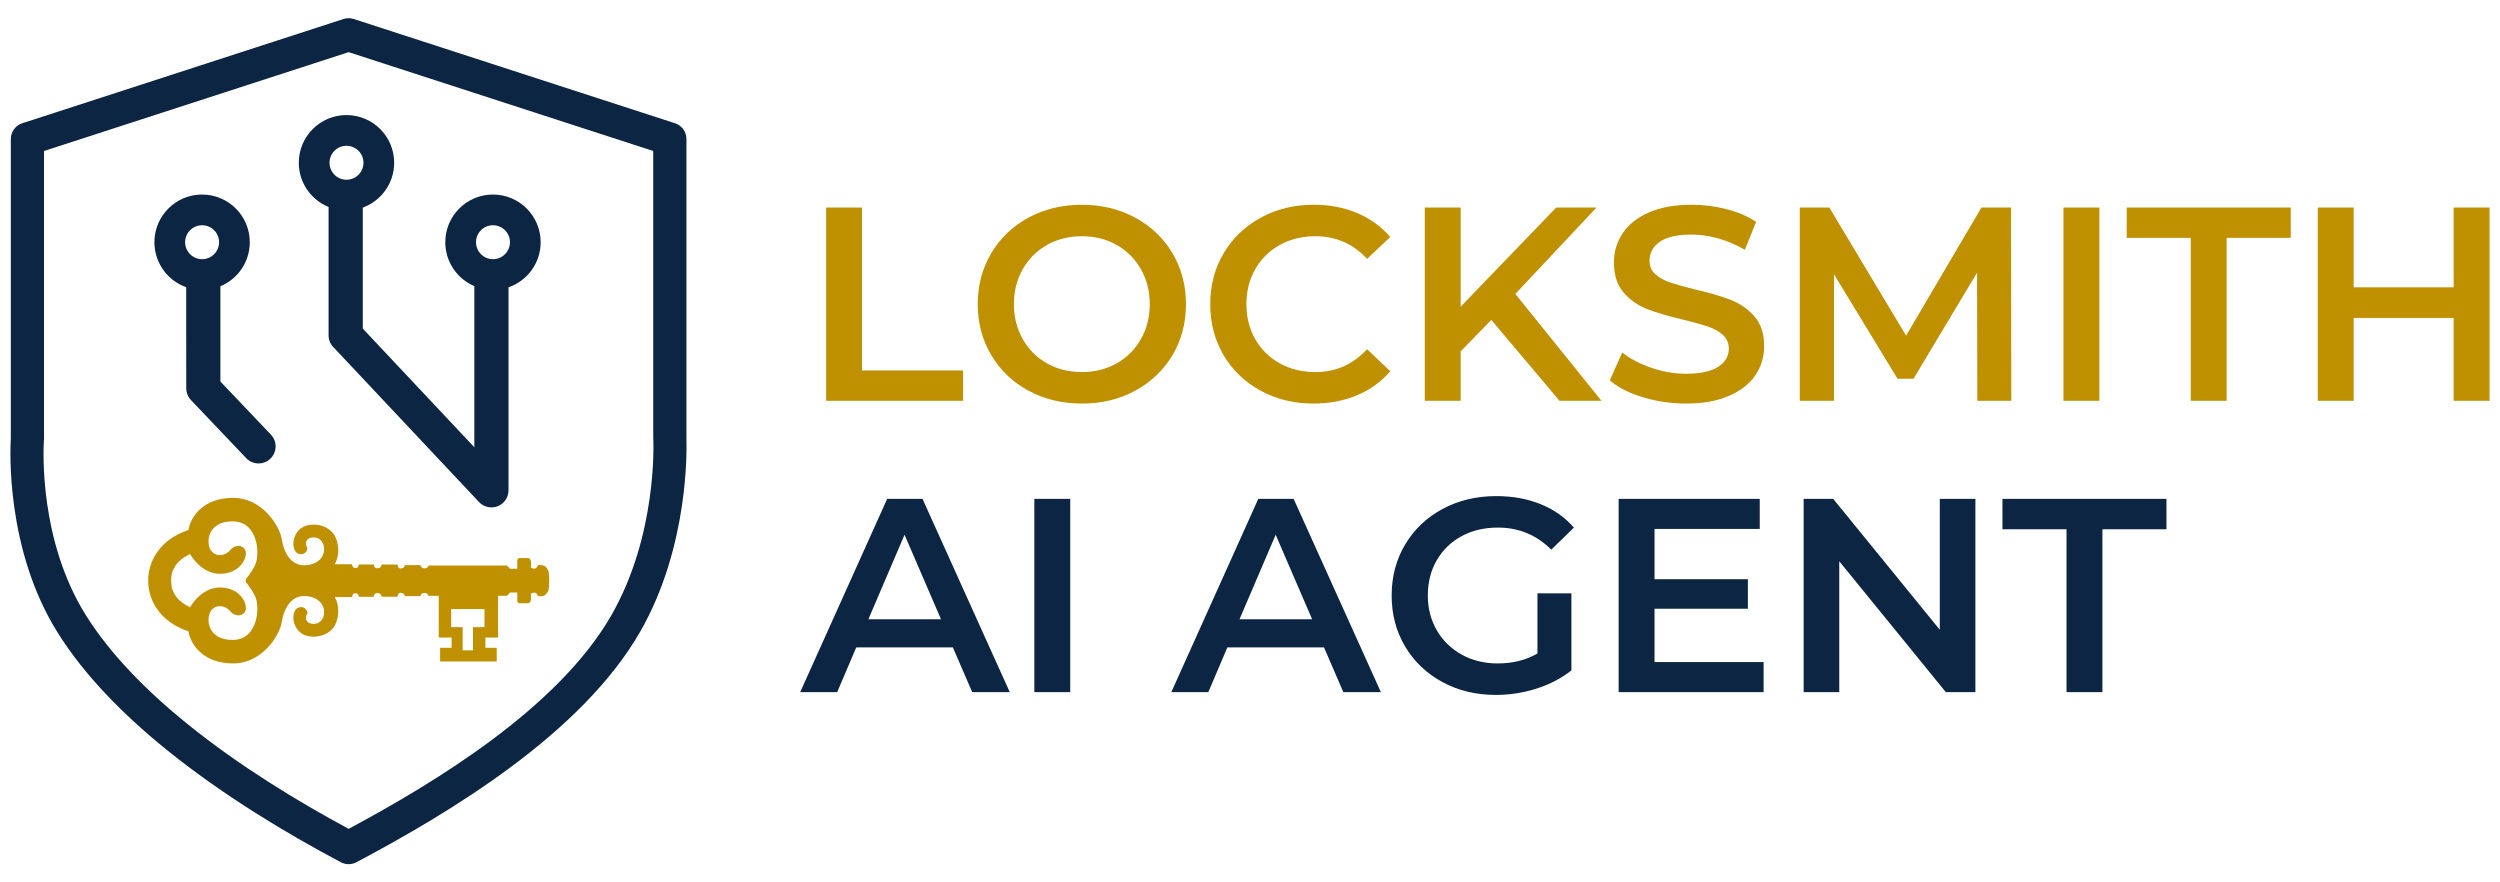 <svg xmlns="http://www.w3.org/2000/svg" xmlns:xlink="http://www.w3.org/1999/xlink" xml:space="preserve" width="340px" height="120px" style="shape-rendering:geometricPrecision; text-rendering:geometricPrecision; image-rendering:optimizeQuality; fill-rule:evenodd; clip-rule:evenodd" viewBox="0 0 339.988 119.996"> <defs> <style type="text/css"> .fil4 {fill:none} .fil2 {fill:#0B2542} .fil3 {fill:#BF9000} .fil0 {fill:#0B2542;fill-rule:nonzero} .fil1 {fill:#BF9000;fill-rule:nonzero} </style> </defs> <g id="&#x421;&#x43B;&#x43E;&#x439;_x0020_1">  <g id="_230277848"> <path id="_226412128" class="fil0" d="M47.413 112.72c6.107,-3.273 13.099,-7.343 19.483,-12.1 6.644,-4.951 12.634,-10.647 16.248,-16.95 6.238,-10.879 5.726,-23.41 5.704,-23.954 -0.001,-0.022 -0.001,-0.043 -0.002,-0.065l-0 -0.043 -0.008 0 0 -39.074 -41.426 -13.443 -41.426 13.443 0 39.074c0,0.095 -0.006,0.189 -0.017,0.282 -0.084,1.424 -0.63,13.605 5.668,23.709 3.342,5.361 8.293,10.365 13.847,14.856 7.022,5.679 14.99,10.529 21.931,14.264zm22.163 -8.485c-6.978,5.2 -14.595,9.573 -21.087,13.015 -0.639,0.347 -1.434,0.379 -2.126,0.015 -7.386,-3.914 -16.065,-9.123 -23.702,-15.299 -5.919,-4.787 -11.222,-10.161 -14.852,-15.985 -7.051,-11.311 -6.428,-24.845 -6.338,-26.37l0 -8.49969e-005 0 -40.71 0.004 0c-0,-0.95 0.605,-1.833 1.557,-2.142l43.683 -14.175c0.437,-0.143 0.922,-0.153 1.393,0l43.544 14.13c0.977,0.248 1.699,1.133 1.699,2.187l0 40.71 -0.005 0c0.045,1.201 0.417,14.605 -6.288,26.3 -3.954,6.895 -10.385,13.036 -17.483,18.325z"></path> <path id="_234279144" class="fil1" d="M112.351 28.22l4.882 0 0 22.157 13.744 0 0 4.131 -18.626 0 0 -26.287zm34.773 26.662c-2.679,0 -5.094,-0.582 -7.248,-1.746 -2.153,-1.164 -3.843,-2.779 -5.069,-4.844 -1.227,-2.065 -1.84,-4.375 -1.84,-6.928 0,-2.553 0.613,-4.863 1.84,-6.928 1.227,-2.065 2.917,-3.68 5.069,-4.844 2.153,-1.164 4.569,-1.746 7.248,-1.746 2.679,0 5.095,0.582 7.248,1.746 2.153,1.165 3.843,2.773 5.07,4.826 1.227,2.053 1.84,4.369 1.84,6.947 0,2.579 -0.613,4.894 -1.84,6.947 -1.227,2.053 -2.917,3.662 -5.07,4.826 -2.153,1.164 -4.569,1.746 -7.248,1.746zm0 -4.281c1.753,0 3.33,-0.395 4.732,-1.183 1.402,-0.789 2.503,-1.89 3.305,-3.305 0.801,-1.415 1.202,-2.998 1.202,-4.75 0,-1.753 -0.401,-3.336 -1.202,-4.75 -0.801,-1.415 -1.903,-2.516 -3.305,-3.305 -1.402,-0.789 -2.979,-1.183 -4.732,-1.183 -1.752,0 -3.329,0.394 -4.731,1.183 -1.402,0.789 -2.504,1.89 -3.305,3.305 -0.801,1.415 -1.202,2.998 -1.202,4.75 0,1.753 0.401,3.336 1.202,4.75 0.801,1.415 1.903,2.516 3.305,3.305 1.402,0.789 2.979,1.183 4.731,1.183zm31.507 4.281c-2.653,0 -5.05,-0.582 -7.191,-1.746 -2.141,-1.164 -3.818,-2.773 -5.032,-4.826 -1.215,-2.053 -1.821,-4.369 -1.821,-6.947 0,-2.579 0.613,-4.894 1.84,-6.947 1.227,-2.053 2.91,-3.661 5.05,-4.826 2.141,-1.164 4.538,-1.746 7.192,-1.746 2.153,0 4.118,0.375 5.896,1.127 1.777,0.751 3.279,1.84 4.506,3.267l-3.154 2.967c-1.903,-2.053 -4.244,-3.079 -7.022,-3.079 -1.803,0 -3.417,0.394 -4.844,1.183 -1.427,0.789 -2.541,1.884 -3.342,3.286 -0.801,1.402 -1.202,2.992 -1.202,4.769 0,1.777 0.401,3.367 1.202,4.769 0.801,1.402 1.915,2.497 3.342,3.286 1.427,0.789 3.042,1.183 4.844,1.183 2.779,0 5.119,-1.039 7.022,-3.117l3.154 3.005c-1.227,1.427 -2.735,2.516 -4.525,3.267 -1.79,0.751 -3.761,1.127 -5.914,1.127zm24.184 -11.378l-4.169 4.281 0 6.722 -4.882 0 0 -26.287 4.882 0 0 13.482 12.993 -13.482 5.482 0 -11.04 11.754 11.716 14.533 -5.708 0 -9.276 -11.003zm26.474 11.378c-2.028,0 -3.987,-0.288 -5.877,-0.863 -1.89,-0.576 -3.386,-1.339 -4.487,-2.291l1.689 -3.793c1.077,0.851 2.397,1.546 3.962,2.084 1.565,0.539 3.136,0.808 4.713,0.808 1.953,0 3.411,-0.313 4.375,-0.939 0.963,-0.626 1.445,-1.452 1.445,-2.479 0,-0.751 -0.269,-1.371 -0.807,-1.859 -0.538,-0.488 -1.221,-0.87 -2.047,-1.145 -0.826,-0.275 -1.953,-0.589 -3.38,-0.939 -2.003,-0.476 -3.624,-0.951 -4.863,-1.427 -1.239,-0.475 -2.303,-1.221 -3.192,-2.235 -0.889,-1.014 -1.333,-2.385 -1.333,-4.112 0,-1.452 0.394,-2.773 1.183,-3.962 0.789,-1.189 1.978,-2.134 3.567,-2.835 1.59,-0.701 3.537,-1.051 5.84,-1.051 1.602,0 3.179,0.2 4.732,0.601 1.552,0.401 2.891,0.977 4.018,1.728l-1.54 3.793c-1.151,-0.676 -2.353,-1.189 -3.605,-1.54 -1.252,-0.35 -2.466,-0.525 -3.643,-0.525 -1.928,0 -3.361,0.325 -4.3,0.976 -0.939,0.651 -1.409,1.515 -1.409,2.591 0,0.751 0.269,1.365 0.807,1.84 0.539,0.476 1.221,0.851 2.047,1.127 0.827,0.275 1.953,0.589 3.38,0.939 1.953,0.451 3.555,0.92 4.807,1.408 1.251,0.488 2.322,1.233 3.211,2.235 0.889,1.001 1.333,2.353 1.333,4.055 0,1.453 -0.395,2.767 -1.183,3.943 -0.789,1.177 -1.984,2.116 -3.586,2.817 -1.603,0.701 -3.555,1.051 -5.858,1.051zm39.618 -0.375l-0.037 -17.425 -8.638 14.421 -2.178 0 -8.637 -14.195 0 17.199 -4.657 0 0 -26.287 4.019 0 10.44 17.425 10.252 -17.425 4.018 0 0.038 26.287 -4.619 0zm11.716 -26.287l4.882 0 0 26.287 -4.882 0 0 -26.287zm17.312 4.131l-8.712 0 0 -4.131 22.306 0 0 4.131 -8.712 0 0 22.156 -4.882 0 0 -22.156zm40.632 -4.131l0 26.287 -4.882 0 0 -11.266 -13.594 0 0 11.266 -4.882 0 0 -26.287 4.882 0 0 10.853 13.594 0 0 -10.853 4.882 0z"></path> <path id="_234256872" class="fil0" d="M129.587 88.047l-13.143 0 -2.591 6.084 -5.032 0 11.83 -26.287 4.806 0 11.867 26.287 -5.107 0 -2.629 -6.084zm-1.615 -3.83l-4.957 -11.492 -4.919 11.492 9.876 0zm12.693 -16.373l4.882 0 0 26.287 -4.882 0 0 -26.287zm39.393 20.203l-13.143 0 -2.591 6.084 -5.032 0 11.83 -26.287 4.806 0 11.867 26.287 -5.107 0 -2.629 -6.084zm-1.615 -3.83l-4.957 -11.492 -4.919 11.492 9.876 0zm30.643 -3.53l4.619 0 0 10.477c-1.352,1.077 -2.929,1.903 -4.732,2.479 -1.803,0.575 -3.655,0.863 -5.558,0.863 -2.679,0 -5.094,-0.582 -7.248,-1.746 -2.153,-1.164 -3.843,-2.773 -5.069,-4.826 -1.227,-2.053 -1.84,-4.369 -1.84,-6.947 0,-2.579 0.613,-4.894 1.84,-6.947 1.227,-2.053 2.923,-3.661 5.088,-4.826 2.165,-1.164 4.6,-1.746 7.304,-1.746 2.203,0 4.206,0.363 6.008,1.089 1.803,0.726 3.317,1.79 4.544,3.192l-3.079 3.004c-2.003,-2.003 -4.419,-3.004 -7.248,-3.004 -1.853,0 -3.499,0.388 -4.938,1.164 -1.439,0.776 -2.566,1.865 -3.379,3.267 -0.814,1.402 -1.221,3.004 -1.221,4.806 0,1.753 0.407,3.33 1.221,4.732 0.813,1.402 1.94,2.503 3.379,3.305 1.44,0.801 3.073,1.202 4.901,1.202 2.053,0 3.855,-0.451 5.407,-1.352l0 -8.186zm30.756 9.35l0 4.093 -19.715 0 0 -26.287 19.189 0 0 4.093 -14.307 0 0 6.835 12.693 0 0 4.018 -12.693 0 0 7.248 14.834 0zm28.803 -22.194l0 26.287 -4.018 0 -14.495 -17.8 0 17.8 -4.844 0 0 -26.287 4.019 0 14.495 17.8 0 -17.8 4.844 0zm12.392 4.131l-8.712 0 0 -4.131 22.306 0 0 4.131 -8.712 0 0 22.156 -4.882 0 0 -22.156z"></path> <path id="_234268176" class="fil2" d="M47.121 15.65c3.581,0 6.485,2.904 6.485,6.486 0,2.804 -1.78,5.192 -4.271,6.097l0 16.455 15.173 16.137 0 -21.913c-2.322,-0.987 -3.95,-3.289 -3.95,-5.971 0,-3.581 2.904,-6.485 6.485,-6.485 3.581,0 6.485,2.904 6.485,6.485 0,2.841 -1.827,5.255 -4.37,6.132l0 27.61 -0.006 0c-0,0.617 -0.245,1.233 -0.73,1.689 -0.933,0.878 -2.401,0.833 -3.279,-0.1l-19.715 -20.967c-0.457,-0.425 -0.744,-1.031 -0.744,-1.704l0 -17.454c-2.375,-0.963 -4.049,-3.292 -4.049,-6.012 0,-3.581 2.904,-6.486 6.485,-6.486zm-10.279 43.458c0.883,0.928 0.846,2.396 -0.082,3.279 -0.928,0.883 -2.396,0.846 -3.279,-0.082l-7.514 -7.901c-0.427,-0.449 -0.639,-1.024 -0.639,-1.598l-0.006 -8.265 0 -5.484c-2.519,-0.89 -4.324,-3.293 -4.324,-6.116 0,-3.581 2.904,-6.485 6.485,-6.485 3.581,0 6.485,2.904 6.485,6.485 0,2.699 -1.65,5.014 -3.996,5.99l0 12.954 6.869 7.223zm-9.358 -28.477c1.275,0 2.309,1.034 2.309,2.309 0,1.275 -1.034,2.309 -2.309,2.309 -1.275,0 -2.309,-1.034 -2.309,-2.309 0,-1.275 1.034,-2.309 2.309,-2.309zm39.559 0c1.275,0 2.309,1.034 2.309,2.309 0,1.275 -1.034,2.309 -2.309,2.309 -1.275,0 -2.309,-1.034 -2.309,-2.309 0,-1.275 1.034,-2.309 2.309,-2.309zm-19.922 -10.805c1.275,0 2.309,1.034 2.309,2.309 0,1.275 -1.034,2.309 -2.309,2.309 -1.275,0 -2.309,-1.034 -2.309,-2.309 0,-1.275 1.034,-2.309 2.309,-2.309z"></path> <path id="_234258096" class="fil3" d="M74.564 77.596c-0.442,-0.945 -0.994,-0.699 -1.236,-0.752 -0.242,-0.054 -0.269,0.376 -0.484,0.457 -0.215,0.081 -0.645,0 -0.645,-0.215 0,-0.215 0.171,-1.182 -0.431,-1.195 -0.603,-0.013 -0.987,0 -0.987,0 0,0 -0.426,-0.082 -0.432,0.364 -0.007,0.446 0,1.091 0,1.091l-1.004 0 -0.386 -0.439 -10.7 0c0,0 -0.027,0.377 -0.522,0.391 -0.495,0.013 -0.549,-0.442 -0.549,-0.442l-2.143 0c0,0 0.013,0.388 -0.482,0.455 -0.495,0.067 -0.495,-0.536 -0.495,-0.536l-2.183 0c0,0 0,0.524 -0.559,0.504 -0.559,-0.02 -0.485,-0.512 -0.485,-0.512l-2.076 0c0,0 0.094,0.45 -0.388,0.49 -0.482,0.04 -0.495,-0.522 -0.495,-0.522l-2.359 0c0,0 0.937,-1.42 0.187,-3.482 -0.75,-2.062 -3.795,-2.428 -5.004,-1.219 -1.209,1.209 -0.913,3.01 -0.107,3.279 0.629,0.21 1.08,-0.155 1.195,-0.657 0.057,-0.251 -0.185,-0.376 -0.196,-0.65 -0.019,-0.458 0.275,-1.012 1.283,-0.906 0.481,0.05 0.884,0.429 1.057,0.845 0.366,0.88 0.094,2.423 -1.78,2.846 -2.499,0.564 -3.547,-1.612 -3.843,-3.467 -0.296,-1.854 -2.687,-5.644 -6.665,-5.617 -3.977,0.027 -5.338,2.489 -5.657,3.194 -0.319,0.705 -0.359,1.184 -0.359,1.184 -7.308,2.319 -7.308,11.445 0,13.764 0,0 0.04,0.479 0.359,1.184 0.319,0.705 1.68,3.167 5.657,3.194 3.977,0.027 6.369,-3.762 6.665,-5.617 0.296,-1.854 1.344,-4.031 3.843,-3.467 1.874,0.423 2.146,1.966 1.78,2.846 -0.173,0.416 -0.576,0.795 -1.057,0.845 -1.008,0.106 -1.303,-0.449 -1.283,-0.906 0.011,-0.274 0.253,-0.399 0.196,-0.65 -0.114,-0.502 -0.565,-0.866 -1.195,-0.657 -0.806,0.268 -1.102,2.069 0.107,3.279 1.209,1.209 4.254,0.843 5.004,-1.219 0.75,-2.062 -0.187,-3.482 -0.187,-3.482l2.359 0c0,0 0.013,-0.562 0.495,-0.522 0.482,0.04 0.388,0.49 0.388,0.49l2.076 0c0,0 -0.073,-0.492 0.485,-0.512 0.559,-0.02 0.559,0.504 0.559,0.504l2.183 0c0,0 0,-0.603 0.495,-0.536 0.495,0.067 0.482,0.455 0.482,0.455l2.143 0c0,0 0.054,-0.455 0.549,-0.442 0.495,0.013 0.522,0.391 0.522,0.391l1.406 0 0 5.68 1.752 0 0 1.397 -1.564 0 0 1.854 7.697 0 0 -1.854 -1.537 0 0 -1.397 1.725 0 0 -5.68 1.221 0 0.386 -0.439 1.004 0c0,0 -0.007,0.645 0,1.091 0.007,0.446 0.432,0.364 0.432,0.364 0,0 0.384,0.013 0.987,0 0.603,-0.013 0.431,-0.98 0.431,-1.195 0,-0.215 0.43,-0.296 0.645,-0.215 0.215,0.081 0.242,0.511 0.484,0.457 0.242,-0.054 0.794,0.193 1.236,-0.752 0.17,-0.363 0.17,-2.377 0,-2.74zm-11.645 7.695l0 3.147 1.406 0 0 -3.147 1.56 0 0 -2.464 -4.526 0 0 2.464 1.56 0zm-39.642 -6.325c0.039,-0.62 -0.04,-1.005 0.55,-1.988 0.59,-0.984 2.016,-1.639 2.016,-1.639 0,0 1.506,2.788 4.211,2.694 2.705,-0.094 3.589,-2.25 3.348,-3.08 -0.241,-0.83 -1.366,-1.004 -2.089,-0.147 -0.723,0.857 -2.089,0.991 -2.692,-0.054 -0.603,-1.045 -0.386,-3.874 3.054,-3.848 3.44,0.027 3.696,4.49 3.039,5.883 -0.656,1.393 -1.264,1.828 -1.286,2.062 -0.022,0.235 -0.007,0.08 -0.008,0.116 0.001,0.037 -0.014,-0.118 0.008,0.116 0.022,0.235 0.629,0.67 1.286,2.062 0.656,1.393 0.4,5.856 -3.039,5.883 -3.44,0.027 -3.656,-2.803 -3.054,-3.848 0.603,-1.045 1.969,-0.911 2.692,-0.054 0.723,0.857 1.848,0.683 2.089,-0.147 0.241,-0.83 -0.643,-2.986 -3.348,-3.08 -2.705,-0.094 -4.211,2.694 -4.211,2.694 0,0 -1.425,-0.656 -2.016,-1.639 -0.59,-0.984 -0.511,-1.369 -0.55,-1.988z"></path> </g> <polygon class="fil4" points="-0,0 339.988,0 339.988,119.996 -0,119.996 "></polygon> </g> </svg>